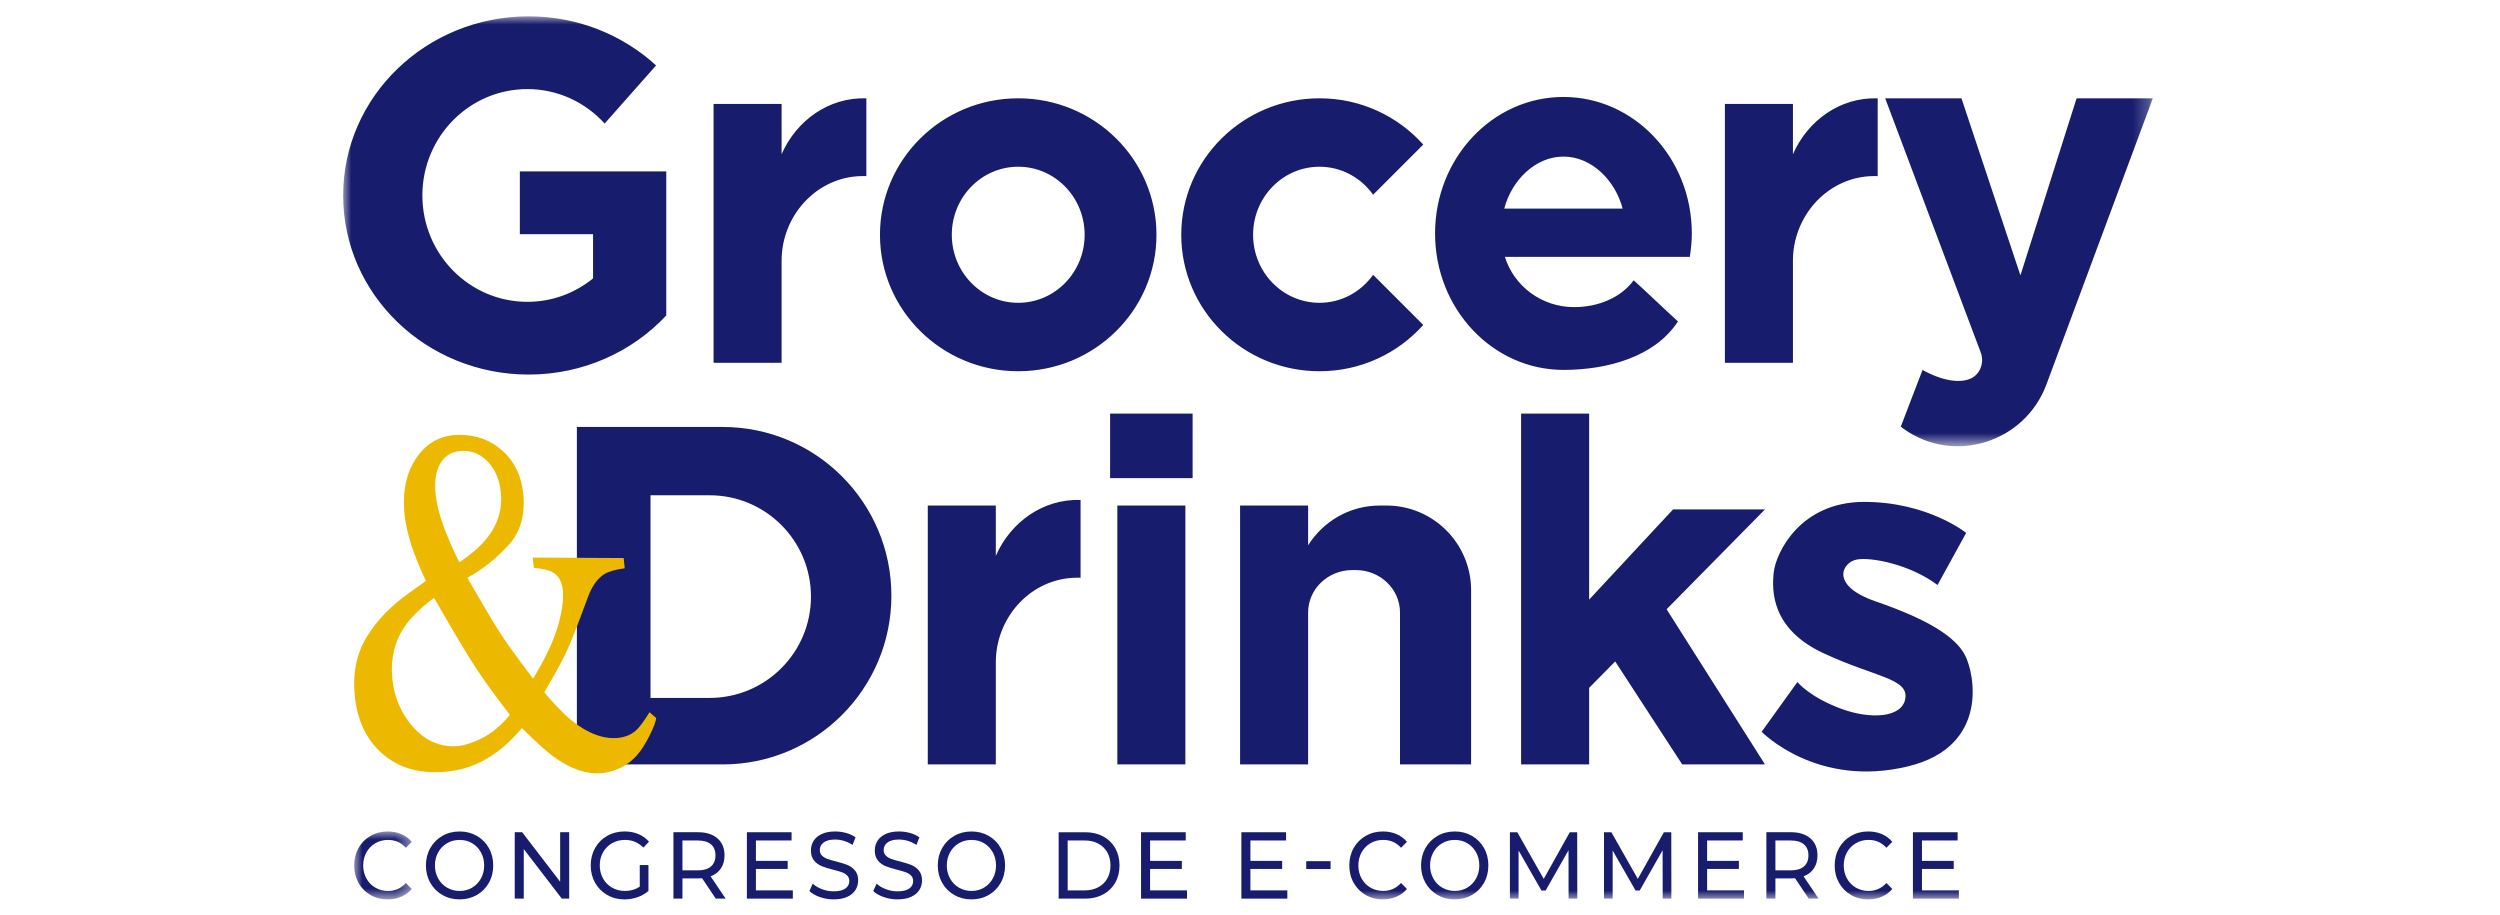 <?xml version="1.0" encoding="UTF-8"?> <svg xmlns="http://www.w3.org/2000/svg" xmlns:xlink="http://www.w3.org/1999/xlink" width="153px" height="56px" viewBox="0 0 153 56" version="1.1"><title>grocery-drinks-2024</title><defs><polygon id="path-1" points="0 0 110.754 0 110.754 26.311 0 26.311"></polygon><polygon id="path-3" points="0 0 3.527 0 3.527 4.157 0 4.157"></polygon><polygon id="path-5" points="0 54.043 110.754 54.043 110.754 0 0 0"></polygon></defs><g id="grocery-drinks-2024" stroke="none" stroke-width="1" fill="none" fill-rule="evenodd"><g id="Group-42" transform="translate(21, 1)"><g id="Group-3" transform="translate(0, 0)"><mask id="mask-2" fill="white"><use xlink:href="#path-1"></use></mask><g id="Clip-2"></g><path d="M100.22,20.568 C100.451,21.183 100.197,21.906 99.596,22.17 C99.439,22.239 99.255,22.288 99.041,22.306 C97.896,22.397 96.661,21.638 96.661,21.638 C96.661,21.638 95.38,24.959 95.334,25.097 C95.329,25.111 95.39,25.162 95.503,25.244 C98.578,27.452 102.92,26.081 104.239,22.533 L110.754,5.016 L106.087,5.016 L102.65,15.854 L99.041,5.016 L94.373,5.016 L100.22,20.568 Z M71.06,11.765 L78.305,11.765 C77.849,10.031 76.402,8.583 74.683,8.583 C72.964,8.583 71.516,10.031 71.06,11.765 L71.06,11.765 Z M81.691,18.672 C80.273,20.847 77.362,21.638 74.683,21.638 C70.343,21.638 66.826,17.899 66.826,13.286 C66.826,8.673 70.343,4.934 74.683,4.934 C79.022,4.934 82.539,8.673 82.539,13.286 C82.539,13.776 82.491,14.254 82.415,14.721 L79.565,14.721 L79.175,14.721 L71.1,14.721 C71.652,16.5 73.337,17.795 75.333,17.795 C76.801,17.795 78.178,17.234 78.983,16.155 C79.498,16.612 80.9,17.952 81.691,18.672 L81.691,18.672 Z M63.035,15.819 C62.296,16.855 61.103,17.532 59.754,17.532 C57.508,17.532 55.689,15.668 55.689,13.368 C55.689,11.068 57.508,9.204 59.754,9.204 C61.103,9.204 62.296,9.881 63.035,10.917 L66.103,7.849 C64.552,6.113 62.283,5.016 59.754,5.016 C55.081,5.016 51.293,8.755 51.293,13.368 C51.293,17.981 55.081,21.72 59.754,21.72 C62.283,21.72 64.552,20.624 66.103,18.887 L63.035,15.819 Z M45.38,13.368 C45.38,11.068 43.56,9.204 41.315,9.204 C39.07,9.204 37.25,11.068 37.25,13.368 C37.25,15.668 39.07,17.532 41.315,17.532 C43.56,17.532 45.38,15.668 45.38,13.368 L45.38,13.368 Z M49.776,13.368 C49.776,17.981 45.988,21.72 41.315,21.72 C36.642,21.72 32.854,17.981 32.854,13.368 C32.854,8.755 36.642,5.016 41.315,5.016 C45.988,5.016 49.776,8.755 49.776,13.368 L49.776,13.368 Z M93.915,5.025 C93.912,5.023 93.911,5.021 93.908,5.018 C91.618,4.946 89.635,6.368 88.728,8.438 L88.728,5.359 L84.564,5.359 L84.564,21.203 L88.728,21.203 L88.728,14.95 C88.728,12.294 90.725,9.973 93.375,9.787 C93.497,9.779 93.619,9.774 93.742,9.774 C93.8,9.774 93.857,9.78 93.915,9.781 L93.915,5.025 Z M32.021,5.025 C32.019,5.023 32.017,5.021 32.015,5.018 C29.725,4.946 27.741,6.368 26.834,8.438 L26.834,5.359 L22.67,5.359 L22.67,21.203 L26.834,21.203 L26.834,14.95 C26.834,12.294 28.831,9.973 31.481,9.787 C31.602,9.779 31.725,9.774 31.848,9.774 C31.906,9.774 31.963,9.78 32.021,9.781 L32.021,5.025 Z M10.814,9.488 L19.776,9.488 L19.776,10.511 L19.776,13.334 L19.776,18.307 C17.699,20.527 14.694,21.923 11.352,21.923 C5.082,21.923 0,17.015 0,10.962 C0,4.908 5.082,0 11.352,0 C14.374,0 17.118,1.144 19.152,3.004 L16.004,6.562 C14.83,5.267 13.15,4.452 11.277,4.452 C7.726,4.452 4.849,7.366 4.849,10.962 C4.849,14.557 7.726,17.472 11.277,17.472 C12.799,17.472 14.196,16.934 15.295,16.038 L15.295,13.334 L10.814,13.334 L10.814,9.488 Z" id="Fill-1" fill="#171C6D" mask="url(#mask-2)"></path></g><path d="M97.577,34.802 L99.33,31.612 C99.33,31.612 96.983,29.716 93.085,29.716 C89.188,29.716 87.691,32.805 87.554,34.023 C87.427,35.153 87.406,37.475 90.561,38.959 C93.716,40.444 95.821,40.501 95.603,41.763 C95.4,42.943 93.448,43.033 91.675,42.375 C89.732,41.654 89.002,40.741 89.002,40.741 L86.812,43.785 C86.812,43.785 90.193,47.271 95.799,45.894 C100.757,44.677 99.851,40.203 99.246,39.073 C98.666,37.988 97.056,36.929 93.79,35.805 C90.95,34.826 91.747,33.407 92.64,33.243 C93.494,33.086 95.864,33.521 97.577,34.802 L97.577,34.802 Z M87.017,30.176 L81.392,30.176 L76.256,35.695 L76.256,24.311 L72.091,24.311 L72.091,45.783 L76.256,45.783 L76.256,41.098 L77.85,39.48 L81.951,45.783 L87.017,45.783 L80.996,36.287 L87.017,30.176 Z M46.938,28.261 L51.988,28.261 L51.988,24.311 L46.938,24.311 L46.938,28.261 Z M63.85,29.939 L63.445,29.939 C61.594,29.939 59.974,30.913 59.057,32.374 L59.057,29.939 L54.893,29.939 L54.893,45.783 L58.263,45.783 L59.057,45.783 L59.057,36.487 C59.057,35.051 60.269,33.888 61.763,33.888 L61.975,33.888 C63.469,33.888 64.68,35.051 64.68,36.487 L64.68,45.783 L69.031,45.783 L69.031,35.121 C69.031,32.259 66.712,29.939 63.85,29.939 L63.85,29.939 Z M47.381,45.783 L51.545,45.783 L51.545,29.939 L47.381,29.939 L47.381,45.783 Z M28.631,35.512 C28.631,32.087 25.855,29.311 22.431,29.311 L18.811,29.311 L18.811,41.712 L22.431,41.712 C25.855,41.712 28.631,38.936 28.631,35.512 Z M33.553,35.456 L33.553,35.456 C33.553,41.159 28.93,45.783 23.227,45.783 L14.305,45.783 L14.305,25.13 L23.227,25.13 C28.93,25.13 33.553,29.753 33.553,35.456 L33.553,35.456 Z M45.131,29.605 C45.128,29.602 45.127,29.601 45.124,29.598 C42.834,29.526 40.851,30.947 39.944,33.018 L39.944,29.939 L35.78,29.939 L35.78,45.783 L39.944,45.783 L39.944,39.53 C39.944,36.874 41.941,34.553 44.591,34.367 C44.712,34.358 44.834,34.354 44.958,34.354 C45.016,34.354 45.073,34.359 45.131,34.361 L45.131,29.605 Z" id="Fill-4" fill="#171C6D"></path><g id="Group-8" transform="translate(0.674, 49.886)"><mask id="mask-4" fill="white"><use xlink:href="#path-3"></use></mask><g id="Clip-7"></g><path d="M0.999,3.887 C0.687,3.707 0.443,3.46 0.265,3.144 C0.088,2.828 0,2.473 0,2.078 C0,1.684 0.088,1.329 0.265,1.013 C0.443,0.698 0.688,0.45 1.002,0.271 C1.315,0.09 1.666,0 2.054,0 C2.356,0 2.633,0.053 2.884,0.16 C3.135,0.266 3.35,0.424 3.527,0.633 L3.166,0.998 C2.875,0.677 2.511,0.517 2.076,0.517 C1.788,0.517 1.528,0.584 1.296,0.72 C1.063,0.856 0.881,1.042 0.75,1.28 C0.619,1.518 0.553,1.784 0.553,2.078 C0.553,2.373 0.619,2.639 0.75,2.876 C0.881,3.115 1.063,3.302 1.296,3.437 C1.528,3.572 1.788,3.641 2.076,3.641 C2.508,3.641 2.872,3.477 3.166,3.152 L3.527,3.518 C3.35,3.727 3.134,3.886 2.882,3.995 C2.628,4.103 2.351,4.157 2.048,4.157 C1.66,4.157 1.311,4.067 0.999,3.887" id="Fill-6" fill="#171C6D" mask="url(#mask-4)"></path></g><path d="M7.897,53.323 C8.124,53.187 8.303,53 8.434,52.762 C8.565,52.525 8.631,52.258 8.631,51.964 C8.631,51.67 8.565,51.404 8.434,51.165 C8.303,50.928 8.124,50.741 7.897,50.605 C7.67,50.47 7.414,50.403 7.13,50.403 C6.846,50.403 6.588,50.47 6.358,50.605 C6.127,50.741 5.946,50.928 5.816,51.165 C5.684,51.404 5.618,51.67 5.618,51.964 C5.618,52.258 5.684,52.525 5.816,52.762 C5.946,53 6.127,53.187 6.358,53.323 C6.588,53.458 6.846,53.526 7.13,53.526 C7.414,53.526 7.67,53.458 7.897,53.323 M6.073,53.773 C5.759,53.592 5.512,53.344 5.333,53.026 C5.154,52.709 5.066,52.355 5.066,51.964 C5.066,51.573 5.154,51.219 5.333,50.902 C5.512,50.585 5.759,50.336 6.073,50.156 C6.386,49.975 6.739,49.886 7.13,49.886 C7.518,49.886 7.868,49.975 8.183,50.156 C8.496,50.336 8.741,50.583 8.918,50.899 C9.096,51.215 9.185,51.569 9.185,51.964 C9.185,52.359 9.096,52.714 8.918,53.029 C8.741,53.345 8.496,53.592 8.183,53.773 C7.868,53.953 7.518,54.042 7.13,54.042 C6.739,54.042 6.386,53.953 6.073,53.773" id="Fill-9" fill="#171C6D"></path><polygon id="Fill-11" fill="#171C6D" points="13.835 49.932 13.835 53.995 13.381 53.995 11.055 50.965 11.055 53.995 10.502 53.995 10.502 49.932 10.956 49.932 13.281 52.962 13.281 49.932"></polygon><path d="M18.153,51.941 L18.685,51.941 L18.685,53.526 C18.493,53.692 18.27,53.82 18.015,53.909 C17.761,53.998 17.495,54.043 17.218,54.043 C16.827,54.043 16.474,53.953 16.16,53.772 C15.846,53.592 15.6,53.345 15.421,53.03 C15.242,52.714 15.153,52.359 15.153,51.964 C15.153,51.569 15.242,51.213 15.421,50.896 C15.6,50.578 15.848,50.331 16.163,50.153 C16.479,49.975 16.834,49.885 17.229,49.885 C17.539,49.885 17.821,49.939 18.073,50.046 C18.326,50.152 18.541,50.308 18.718,50.513 L18.375,50.872 C18.065,50.559 17.691,50.403 17.251,50.403 C16.956,50.403 16.691,50.47 16.457,50.603 C16.222,50.736 16.038,50.922 15.906,51.16 C15.773,51.398 15.706,51.666 15.706,51.964 C15.706,52.258 15.773,52.524 15.906,52.762 C16.038,53 16.222,53.187 16.457,53.323 C16.691,53.458 16.954,53.526 17.245,53.526 C17.593,53.526 17.895,53.438 18.153,53.264 L18.153,51.941 Z" id="Fill-13" fill="#171C6D"></path><path d="M22.511,52.028 C22.695,51.869 22.787,51.643 22.787,51.349 C22.787,51.055 22.695,50.829 22.511,50.672 C22.326,50.516 22.059,50.438 21.708,50.438 L20.766,50.438 L20.766,52.266 L21.708,52.266 C22.059,52.266 22.326,52.187 22.511,52.028 L22.511,52.028 Z M22.804,53.996 L21.968,52.748 C21.865,52.756 21.784,52.759 21.724,52.759 L20.766,52.759 L20.766,53.996 L20.214,53.996 L20.214,49.932 L21.724,49.932 C22.227,49.932 22.622,50.059 22.91,50.309 C23.197,50.561 23.341,50.907 23.341,51.349 C23.341,51.662 23.268,51.929 23.119,52.15 C22.972,52.37 22.762,52.531 22.489,52.631 L23.408,53.996 L22.804,53.996 Z" id="Fill-15" fill="#171C6D"></path><polygon id="Fill-17" fill="#171C6D" points="27.521 53.491 27.521 53.996 24.709 53.996 24.709 49.933 27.444 49.933 27.444 50.437 25.262 50.437 25.262 51.686 27.206 51.686 27.206 52.179 25.262 52.179 25.262 53.491"></polygon><path d="M29.175,53.9 C28.903,53.805 28.69,53.682 28.535,53.532 L28.739,53.078 C28.887,53.218 29.077,53.331 29.308,53.418 C29.538,53.506 29.775,53.549 30.019,53.549 C30.34,53.549 30.58,53.491 30.738,53.378 C30.897,53.263 30.977,53.111 30.977,52.922 C30.977,52.783 30.934,52.669 30.846,52.583 C30.76,52.495 30.653,52.428 30.526,52.382 C30.398,52.336 30.218,52.284 29.985,52.225 C29.694,52.152 29.459,52.078 29.28,52.005 C29.101,51.931 28.947,51.818 28.82,51.665 C28.693,51.512 28.629,51.306 28.629,51.047 C28.629,50.83 28.684,50.635 28.792,50.46 C28.902,50.286 29.067,50.147 29.288,50.043 C29.51,49.938 29.784,49.886 30.113,49.886 C30.343,49.886 30.567,49.917 30.789,49.979 C31.01,50.041 31.2,50.13 31.359,50.246 L31.176,50.71 C31.014,50.602 30.84,50.52 30.656,50.463 C30.471,50.407 30.291,50.38 30.113,50.38 C29.799,50.38 29.564,50.44 29.407,50.56 C29.25,50.679 29.172,50.834 29.172,51.024 C29.172,51.163 29.216,51.276 29.305,51.363 C29.393,51.45 29.503,51.518 29.634,51.567 C29.765,51.615 29.944,51.666 30.169,51.72 C30.46,51.794 30.694,51.868 30.871,51.94 C31.049,52.014 31.201,52.127 31.328,52.277 C31.456,52.428 31.52,52.631 31.52,52.887 C31.52,53.1 31.463,53.295 31.353,53.471 C31.242,53.646 31.075,53.785 30.849,53.888 C30.624,53.991 30.347,54.042 30.019,54.042 C29.727,54.042 29.446,53.995 29.175,53.9" id="Fill-19" fill="#171C6D"></path><path d="M33.083,53.9 C32.812,53.805 32.598,53.682 32.443,53.532 L32.648,53.078 C32.796,53.218 32.985,53.331 33.216,53.418 C33.446,53.506 33.683,53.549 33.927,53.549 C34.249,53.549 34.488,53.491 34.647,53.378 C34.806,53.263 34.885,53.111 34.885,52.922 C34.885,52.783 34.842,52.669 34.755,52.583 C34.668,52.495 34.561,52.428 34.434,52.382 C34.306,52.336 34.126,52.284 33.894,52.225 C33.603,52.152 33.367,52.078 33.189,52.005 C33.009,51.931 32.856,51.818 32.728,51.665 C32.601,51.512 32.537,51.306 32.537,51.047 C32.537,50.83 32.592,50.635 32.701,50.46 C32.81,50.286 32.975,50.147 33.196,50.043 C33.418,49.938 33.692,49.886 34.021,49.886 C34.251,49.886 34.475,49.917 34.697,49.979 C34.918,50.041 35.109,50.13 35.268,50.246 L35.085,50.71 C34.923,50.602 34.749,50.52 34.564,50.463 C34.379,50.407 34.199,50.38 34.021,50.38 C33.708,50.38 33.473,50.44 33.316,50.56 C33.158,50.679 33.08,50.834 33.08,51.024 C33.08,51.163 33.124,51.276 33.213,51.363 C33.302,51.45 33.411,51.518 33.543,51.567 C33.673,51.615 33.852,51.666 34.077,51.72 C34.369,51.794 34.603,51.868 34.78,51.94 C34.958,52.014 35.11,52.127 35.237,52.277 C35.364,52.428 35.428,52.631 35.428,52.887 C35.428,53.1 35.372,53.295 35.262,53.471 C35.151,53.646 34.983,53.785 34.758,53.888 C34.533,53.991 34.256,54.042 33.927,54.042 C33.635,54.042 33.354,53.995 33.083,53.9" id="Fill-21" fill="#171C6D"></path><path d="M39.223,53.323 C39.45,53.187 39.63,53 39.76,52.762 C39.891,52.525 39.957,52.258 39.957,51.964 C39.957,51.67 39.891,51.404 39.76,51.165 C39.63,50.928 39.45,50.741 39.223,50.605 C38.996,50.47 38.741,50.403 38.456,50.403 C38.172,50.403 37.915,50.47 37.684,50.605 C37.453,50.741 37.273,50.928 37.142,51.165 C37.01,51.404 36.944,51.67 36.944,51.964 C36.944,52.258 37.01,52.525 37.142,52.762 C37.273,53 37.453,53.187 37.684,53.323 C37.915,53.458 38.172,53.526 38.456,53.526 C38.741,53.526 38.996,53.458 39.223,53.323 M37.399,53.773 C37.085,53.592 36.839,53.344 36.659,53.026 C36.481,52.709 36.392,52.355 36.392,51.964 C36.392,51.573 36.481,51.219 36.659,50.902 C36.839,50.585 37.085,50.336 37.399,50.156 C37.713,49.975 38.065,49.886 38.456,49.886 C38.844,49.886 39.194,49.975 39.509,50.156 C39.822,50.336 40.067,50.583 40.244,50.899 C40.422,51.215 40.511,51.569 40.511,51.964 C40.511,52.359 40.422,52.714 40.244,53.029 C40.067,53.345 39.822,53.592 39.509,53.773 C39.194,53.953 38.844,54.042 38.456,54.042 C38.065,54.042 37.713,53.953 37.399,53.773" id="Fill-23" fill="#171C6D"></path><path d="M45.388,53.491 C45.702,53.491 45.978,53.426 46.216,53.299 C46.454,53.172 46.638,52.993 46.767,52.762 C46.896,52.532 46.961,52.266 46.961,51.964 C46.961,51.662 46.896,51.396 46.767,51.166 C46.638,50.936 46.454,50.756 46.216,50.629 C45.978,50.501 45.702,50.437 45.388,50.437 L44.341,50.437 L44.341,53.491 L45.388,53.491 Z M43.789,49.933 L45.422,49.933 C45.831,49.933 46.195,50.018 46.513,50.187 C46.83,50.358 47.076,50.597 47.252,50.904 C47.426,51.212 47.514,51.565 47.514,51.964 C47.514,52.363 47.426,52.716 47.252,53.024 C47.076,53.331 46.83,53.57 46.513,53.74 C46.195,53.91 45.831,53.996 45.422,53.996 L43.789,53.996 L43.789,49.933 Z" id="Fill-25" fill="#171C6D"></path><polygon id="Fill-27" fill="#171C6D" points="51.644 53.491 51.644 53.996 48.832 53.996 48.832 49.933 51.567 49.933 51.567 50.437 49.385 50.437 49.385 51.686 51.329 51.686 51.329 52.179 49.385 52.179 49.385 53.491"></polygon><polygon id="Fill-29" fill="#171C6D" points="57.785 53.491 57.785 53.996 54.972 53.996 54.972 49.933 57.707 49.933 57.707 50.437 55.525 50.437 55.525 51.686 57.469 51.686 57.469 52.179 55.525 52.179 55.525 53.491"></polygon><mask id="mask-6" fill="white"><use xlink:href="#path-5"></use></mask><g id="Clip-32"></g><polygon id="Fill-31" fill="#171C6D" mask="url(#mask-6)" points="58.942 52.185 60.432 52.185 60.432 51.703 58.942 51.703"></polygon><path d="M62.577,53.772 C62.265,53.592 62.021,53.345 61.843,53.029 C61.666,52.714 61.578,52.359 61.578,51.964 C61.578,51.57 61.666,51.215 61.843,50.899 C62.021,50.583 62.265,50.336 62.58,50.156 C62.893,49.976 63.244,49.886 63.632,49.886 C63.934,49.886 64.211,49.939 64.462,50.045 C64.713,50.152 64.927,50.31 65.104,50.519 L64.744,50.884 C64.452,50.563 64.089,50.402 63.654,50.402 C63.366,50.402 63.106,50.47 62.873,50.605 C62.641,50.741 62.459,50.928 62.328,51.165 C62.196,51.404 62.131,51.67 62.131,51.964 C62.131,52.259 62.196,52.525 62.328,52.762 C62.459,53 62.641,53.187 62.873,53.323 C63.106,53.458 63.366,53.526 63.654,53.526 C64.085,53.526 64.449,53.363 64.744,53.038 L65.104,53.404 C64.927,53.613 64.712,53.772 64.46,53.88 C64.206,53.988 63.929,54.043 63.626,54.043 C63.238,54.043 62.889,53.953 62.577,53.772" id="Fill-33" fill="#171C6D" mask="url(#mask-6)"></path><path d="M68.8,53.323 C69.027,53.187 69.207,53 69.337,52.762 C69.468,52.525 69.534,52.258 69.534,51.964 C69.534,51.67 69.468,51.404 69.337,51.165 C69.207,50.928 69.027,50.741 68.8,50.605 C68.573,50.47 68.318,50.403 68.034,50.403 C67.749,50.403 67.492,50.47 67.262,50.605 C67.031,50.741 66.85,50.928 66.719,51.165 C66.588,51.404 66.521,51.67 66.521,51.964 C66.521,52.258 66.588,52.525 66.719,52.762 C66.85,53 67.031,53.187 67.262,53.323 C67.492,53.458 67.749,53.526 68.034,53.526 C68.318,53.526 68.573,53.458 68.8,53.323 M66.977,53.773 C66.662,53.592 66.416,53.344 66.236,53.026 C66.058,52.709 65.969,52.355 65.969,51.964 C65.969,51.573 66.058,51.219 66.236,50.902 C66.416,50.585 66.662,50.336 66.977,50.156 C67.29,49.975 67.642,49.886 68.034,49.886 C68.421,49.886 68.771,49.975 69.086,50.156 C69.399,50.336 69.644,50.583 69.822,50.899 C69.999,51.215 70.088,51.569 70.088,51.964 C70.088,52.359 69.999,52.714 69.822,53.029 C69.644,53.345 69.399,53.592 69.086,53.773 C68.771,53.953 68.421,54.042 68.034,54.042 C67.642,54.042 67.29,53.953 66.977,53.773" id="Fill-34" fill="#171C6D" mask="url(#mask-6)"></path><polygon id="Fill-35" fill="#171C6D" mask="url(#mask-6)" points="74.998 53.996 74.993 51.035 73.592 53.502 73.338 53.502 71.937 51.053 71.937 53.996 71.406 53.996 71.406 49.933 71.859 49.933 73.476 52.788 75.071 49.933 75.525 49.933 75.53 53.996"></polygon><polygon id="Fill-36" fill="#171C6D" mask="url(#mask-6)" points="80.756 53.996 80.751 51.035 79.35 53.502 79.096 53.502 77.695 51.053 77.695 53.996 77.164 53.996 77.164 49.933 77.617 49.933 79.234 52.788 80.829 49.933 81.283 49.933 81.288 53.996"></polygon><polygon id="Fill-37" fill="#171C6D" mask="url(#mask-6)" points="85.734 53.491 85.734 53.996 82.922 53.996 82.922 49.933 85.656 49.933 85.656 50.437 83.475 50.437 83.475 51.686 85.419 51.686 85.419 52.179 83.475 52.179 83.475 53.491"></polygon><path d="M89.399,52.028 C89.584,51.869 89.676,51.643 89.676,51.349 C89.676,51.055 89.584,50.829 89.399,50.672 C89.215,50.516 88.947,50.438 88.596,50.438 L87.655,50.438 L87.655,52.266 L88.596,52.266 C88.947,52.266 89.215,52.187 89.399,52.028 L89.399,52.028 Z M89.693,53.996 L88.857,52.748 C88.753,52.756 88.672,52.759 88.613,52.759 L87.655,52.759 L87.655,53.996 L87.102,53.996 L87.102,49.932 L88.613,49.932 C89.115,49.932 89.51,50.059 89.798,50.309 C90.085,50.561 90.23,50.907 90.23,51.349 C90.23,51.662 90.156,51.929 90.008,52.15 C89.861,52.37 89.65,52.531 89.377,52.631 L90.297,53.996 L89.693,53.996 Z" id="Fill-38" fill="#171C6D" mask="url(#mask-6)"></path><path d="M92.282,53.772 C91.97,53.592 91.726,53.345 91.548,53.029 C91.371,52.714 91.283,52.359 91.283,51.964 C91.283,51.57 91.371,51.215 91.548,50.899 C91.726,50.583 91.97,50.336 92.285,50.156 C92.598,49.976 92.949,49.886 93.337,49.886 C93.639,49.886 93.916,49.939 94.167,50.045 C94.418,50.152 94.632,50.31 94.809,50.519 L94.449,50.884 C94.157,50.563 93.794,50.402 93.359,50.402 C93.071,50.402 92.811,50.47 92.578,50.605 C92.346,50.741 92.164,50.928 92.033,51.165 C91.901,51.404 91.836,51.67 91.836,51.964 C91.836,52.259 91.901,52.525 92.033,52.762 C92.164,53 92.346,53.187 92.578,53.323 C92.811,53.458 93.071,53.526 93.359,53.526 C93.79,53.526 94.154,53.363 94.449,53.038 L94.809,53.404 C94.632,53.613 94.417,53.772 94.165,53.88 C93.911,53.988 93.634,54.043 93.33,54.043 C92.943,54.043 92.593,53.953 92.282,53.772" id="Fill-39" fill="#171C6D" mask="url(#mask-6)"></path><polygon id="Fill-40" fill="#171C6D" mask="url(#mask-6)" points="98.884 53.491 98.884 53.996 96.071 53.996 96.071 49.933 98.806 49.933 98.806 50.437 96.624 50.437 96.624 51.686 98.568 51.686 98.568 52.179 96.624 52.179 96.624 53.491"></polygon><path d="M8.813,31.922 C9.473,31.088 9.754,30.164 9.653,29.15 C9.576,28.389 9.325,27.774 8.899,27.303 C8.472,26.834 7.967,26.597 7.383,26.593 C6.749,26.59 6.283,26.826 5.984,27.302 C5.685,27.778 5.576,28.411 5.655,29.201 C5.717,29.815 5.878,30.481 6.143,31.199 C6.407,31.917 6.731,32.657 7.115,33.419 C7.881,32.888 8.447,32.388 8.813,31.922 L8.813,31.922 Z M8.422,44.215 C9.063,43.906 9.657,43.418 10.205,42.748 C9.296,41.574 8.582,40.586 8.061,39.783 C7.539,38.982 6.707,37.584 5.565,35.589 C4.759,36.179 4.154,36.77 3.752,37.362 C3.137,38.276 2.89,39.337 3.011,40.546 C3.122,41.657 3.529,42.622 4.233,43.44 C4.937,44.257 5.776,44.669 6.752,44.674 C7.223,44.676 7.78,44.523 8.422,44.215 L8.422,44.215 Z M5.071,34.549 C4.935,34.285 4.773,33.923 4.584,33.464 C4.395,33.005 4.258,32.634 4.17,32.351 C4.071,32.038 3.986,31.723 3.912,31.407 C3.837,31.09 3.786,30.78 3.756,30.477 C3.616,29.073 3.866,27.91 4.506,26.987 C5.147,26.065 6.029,25.606 7.153,25.612 C8.178,25.618 9.052,25.95 9.775,26.606 C10.498,27.263 10.915,28.143 11.025,29.245 C11.153,30.532 10.842,31.583 10.09,32.397 C9.338,33.212 8.508,33.865 7.6,34.357 C8.497,35.922 9.152,37.027 9.565,37.672 C9.979,38.318 10.665,39.271 11.624,40.534 C12.389,39.271 12.898,38.192 13.15,37.296 C13.403,36.401 13.502,35.685 13.449,35.149 C13.394,34.603 13.186,34.226 12.823,34.02 C12.593,33.892 12.209,33.802 11.668,33.751 L11.606,33.122 L17.169,33.152 L17.232,33.78 C16.676,33.856 16.267,33.97 16.005,34.125 C15.577,34.385 15.236,34.857 14.985,35.537 L14.467,36.924 C14.096,37.916 13.778,38.674 13.515,39.199 C13.252,39.724 12.852,40.448 12.313,41.371 C12.695,41.831 13.125,42.296 13.602,42.767 C14.629,43.698 15.611,44.166 16.545,44.172 C17.102,44.175 17.558,44.021 17.915,43.711 C18.131,43.517 18.409,43.143 18.75,42.59 L19.16,42.943 C19.133,43.176 18.993,43.544 18.74,44.044 C18.488,44.545 18.235,44.936 17.986,45.217 C17.593,45.663 17.115,45.977 16.553,46.159 C16.219,46.275 15.889,46.331 15.561,46.33 C14.744,46.325 13.906,46.023 13.047,45.425 C12.532,45.071 11.83,44.448 10.941,43.556 C10.267,44.362 9.565,44.977 8.835,45.402 C7.886,45.981 6.807,46.267 5.598,46.261 C4.255,46.254 3.14,45.831 2.255,44.993 C1.37,44.156 0.856,43.015 0.711,41.571 C0.575,40.216 0.815,39.026 1.429,38.001 C2.042,36.976 2.951,36.043 4.157,35.201 L5.071,34.549 Z" id="Fill-41" fill="#EDB800" mask="url(#mask-6)"></path></g></g></svg> 